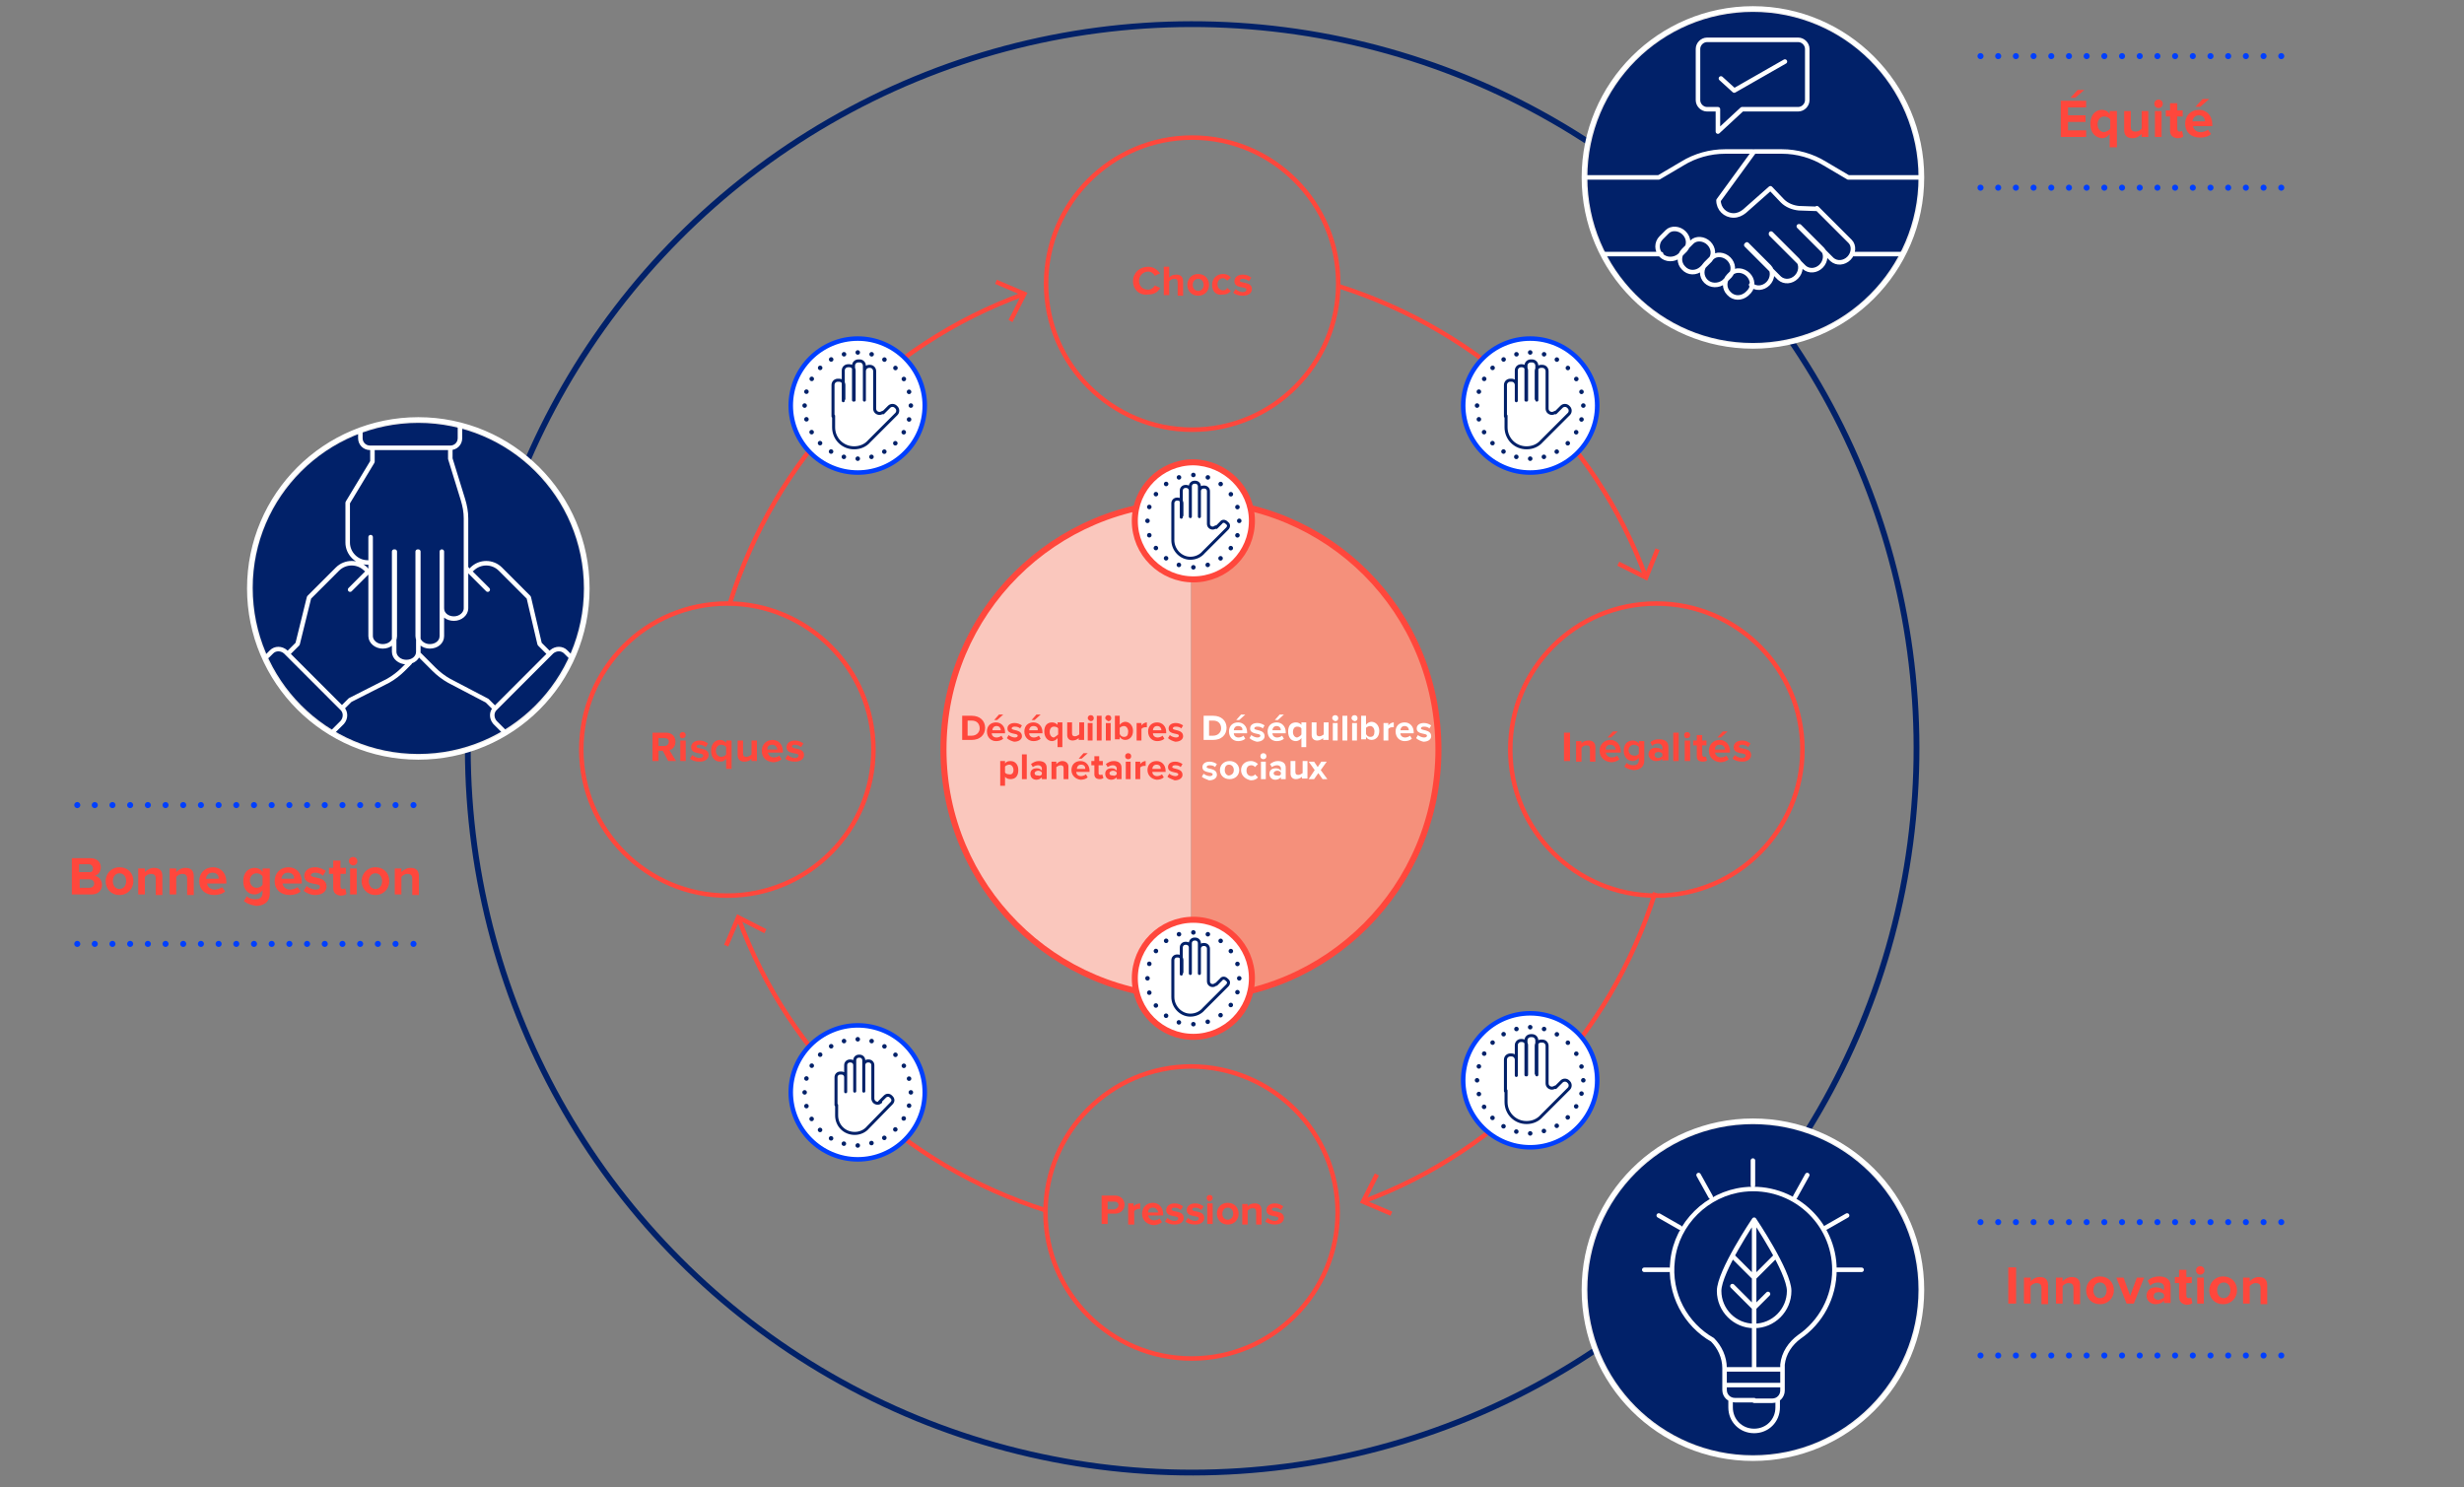 <?xml version="1.0" encoding="utf-8"?>
<!-- Generator: Adobe Illustrator 25.0.1, SVG Export Plug-In . SVG Version: 6.00 Build 0)  -->
<svg version="1.1" id="Layer_1" xmlns="http://www.w3.org/2000/svg" xmlns:xlink="http://www.w3.org/1999/xlink" x="0px" y="0px"
	 width="408.2px" height="246.4px" viewBox="0 0 408.2 246.4" enable-background="new 0 0 408.2 246.4" xml:space="preserve">
<rect x="0" y="0" width="408.2" height="246.4" fill="#808080" stroke="none"/>
<ellipse transform="matrix(1 -1.254897e-03 1.254897e-03 1 -0.155 0.248)" fill="none" stroke="#012169" stroke-width="0.96" cx="197.5" cy="124" rx="120" ry="120"/>
<path fill="#012169" d="M290.4,57.2c15.4,0,27.8-12.5,27.8-27.8c0-15.4-12.5-27.8-27.8-27.8c-15.4,0-27.8,12.5-27.8,27.8
	C262.6,44.8,275,57.2,290.4,57.2"/>
<path fill="none" stroke="#EFEDEB" stroke-width="0.75" stroke-linecap="round" stroke-linejoin="round" stroke-miterlimit="10" d="
	M290.4,57.2c15.4,0,27.8-12.5,27.8-27.8c0-15.4-12.5-27.8-27.8-27.8c-15.4,0-27.8,12.5-27.8,27.8C262.6,44.8,275,57.2,290.4,57.2z"
	/>
<path fill="none" stroke="#FFFFFF" stroke-width="0.75" stroke-linecap="round" stroke-linejoin="round" stroke-miterlimit="10" d="
	M289.4,40.5l3.7,3.7c0.7,0.7,0.6,2-0.2,2.8c-0.8,0.8-2,0.9-2.8,0.2 M293.4,38.7l4.4,4.4c0.7,0.7,0.6,2-0.2,2.8
	c-0.8,0.8-2,0.9-2.8,0.2l-5.5-5.5 M298.1,37.5l3.8,3.8c0.7,0.7,0.6,2-0.2,2.8c-0.8,0.8-2,0.9-2.8,0.2l-5.5-5.5 M286.4,48.6
	c-0.8-0.8-0.8-2.1,0-2.9l0.4-0.4c0.7-0.7,2-0.6,2.8,0.2c0.8,0.8,0.9,2,0.2,2.8l-0.4,0.4C288.5,49.5,287.2,49.5,286.4,48.6z
	 M278.9,44.4c-0.8-0.8-0.8-2.1,0-2.9l1.4-1.4c0.7-0.7,2-0.6,2.8,0.2c0.8,0.8,0.9,2,0.2,2.8l-1.4,1.4C281,45.3,279.7,45.3,278.9,44.4
	z M275.2,42.3c-0.8-0.8-0.8-2.1,0-2.9l1-1c0.7-0.7,2-0.6,2.8,0.2c0.8,0.8,0.9,2,0.2,2.8l-1,1C277.3,43.1,276,43.1,275.2,42.3z
	 M282.6,46.6c-0.8-0.8-0.8-2.1,0-2.9l1-1c0.7-0.7,2-0.6,2.8,0.2c0.8,0.8,0.9,2,0.2,2.8l-1,1C284.7,47.4,283.4,47.4,282.6,46.6z
	 M301,34.5l5.5,5.5c0.7,0.7,0.6,2-0.2,2.8c-0.8,0.8-2,0.9-2.8,0.2l-5.5-5.5 M284.7,33.2c0,1.4,1.1,2.5,2.5,2.5
	c0.7,0,1.3-0.3,1.8-0.7l4.3-3.8l2,2.1c0.7,0.7,1.7,1.1,2.7,1.2l2.9,0.1 M306.2,29.4l-3.9-2.3c-2.1-1.3-4.6-2-7.1-2h-4.6l-5.9,8.1
	 M265.6,42.1h9.6 M306.9,42.1h8.3 M306.2,29.4h12.1 M262.7,29.4h12.1l3.9-2.3c2.1-1.3,4.6-2,7.1-2h4.6 M285.1,13l2.2,2l8.4-4.8
	 M288.6,18.1h9.3c0.8,0,1.5-0.7,1.5-1.5V8.1c0-0.8-0.7-1.5-1.5-1.5h-15.1c-0.8,0-1.5,0.7-1.5,1.5v8.5c0,0.8,0.7,1.5,1.5,1.5h1.8v3.7
	L288.6,18.1z M290.4,1.4c-15.4,0-28,12.5-28,28c0,15.4,12.5,28,28,28c15.4,0,28-12.5,28-28C318.4,14,305.8,1.4,290.4,1.4z"/>
<path fill="#012169" d="M290.4,241.5c15.4,0,27.8-12.5,27.8-27.8c0-15.4-12.5-27.8-27.8-27.8c-15.4,0-27.8,12.5-27.8,27.8
	C262.6,229,275,241.5,290.4,241.5"/>
<path fill="none" stroke="#EFEDEB" stroke-width="0.75" stroke-linecap="round" stroke-linejoin="round" stroke-miterlimit="10" d="
	M290.4,241.5c15.4,0,27.8-12.5,27.8-27.8c0-15.4-12.5-27.8-27.8-27.8c-15.4,0-27.8,12.5-27.8,27.8C262.6,229,275,241.5,290.4,241.5z
	"/>
<path fill="none" stroke="#FFFFFF" stroke-width="0.75" stroke-linecap="round" stroke-linejoin="round" stroke-miterlimit="10" d="
	M287,213.1l3.6,3.6l2.3-2.3 M287,208.1l3.6,3.6l3.6-3.6 M290.6,202.1v24.8 M284.8,213.9c0,3.2,2.6,5.8,5.8,5.8
	c3.2,0,5.8-2.6,5.8-5.8c0-3.2-5.8-11.8-5.8-11.8S284.8,210.7,284.8,213.9z M290.4,185.7c-15.4,0-28,12.5-28,28s12.5,28,28,28
	s28-12.5,28-28C318.4,198.2,305.8,185.7,290.4,185.7z M276.5,210.4h-4.1 M278.3,203.4l-3.5-2 M283.4,198.3l-2-3.6 M304.3,210.4h4.1
	 M302.5,203.4l3.5-2 M297.4,198.3l2-3.6 M290.4,196.4v-4.1 M290.6,232.1h3c1,0,1.7-0.8,1.7-1.7v-3.6c0-0.2,0-0.5,0-0.7
	c0.2-1.9,1.3-3.5,2.8-4.6c3.5-2.4,5.8-6.5,5.8-11.1c0-7.9-6.9-14.2-15-13.3c-6.1,0.7-11.1,5.6-11.8,11.7c-0.7,5.6,2.2,10.7,6.6,13.2
	c0,0,0,0,0,0c1.2,1.2,2,2.9,2,4.7v3.6c0,1,0.8,1.7,1.7,1.7H290.6z M285.8,226.9h9.5 M285.8,229.5h9.5 M294.5,232.1v1.1
	c0,2.2-1.7,3.9-3.9,3.9c-2.2,0-3.9-1.7-3.9-3.9v-1.1"/>
<path fill="#012169" d="M69.3,125.3c15.4,0,27.8-12.5,27.8-27.8c0-15.4-12.5-27.8-27.8-27.8S41.5,82.1,41.5,97.4
	C41.5,112.8,53.9,125.3,69.3,125.3"/>
<path fill="none" stroke="#EFEDEB" stroke-width="0.75" stroke-linecap="round" stroke-linejoin="round" stroke-miterlimit="10" d="
	M69.3,125.3c15.4,0,27.8-12.5,27.8-27.8c0-15.4-12.5-27.8-27.8-27.8S41.5,82.1,41.5,97.4C41.5,112.8,53.9,125.3,69.3,125.3z"/>
<path fill="none" stroke="#FFFFFF" stroke-width="0.75" stroke-linecap="round" stroke-linejoin="round" stroke-miterlimit="10" d="
	M44.3,108.7l0.7-0.7c0.6-0.6,1.6-0.6,2.3,0l9.4,9.4c0.6,0.6,0.6,1.6,0,2.3l-1.5,1.5 M47.7,108.3l1.6-1.6l1.9-7.7l4.7-4.7
	c1.3-1.3,3.4-1.3,4.7,0 M61.4,94.3L58,97.7 M67.9,109.8l-1.1,1.1c-0.7,0.7-1.6,1.4-2.5,1.9L58,116l-1.3,1.3 M94.4,108.7l-0.7-0.7
	c-0.6-0.6-1.6-0.6-2.3,0l-9.4,9.4c-0.6,0.6-0.6,1.6,0,2.3l1.5,1.5 M91,108.3l-1.6-1.6L87.6,99l-4.7-4.7c-1.3-1.3-3.4-1.3-4.7,0
	 M77.4,94.3l3.4,3.4 M69.4,108.4l2.5,2.5c0.7,0.7,1.6,1.4,2.5,1.9l6.3,3.3l1.3,1.3 M59.7,71.6v1c0,0.9,0.7,1.6,1.6,1.6h13.3
	c0.9,0,1.6-0.7,1.6-1.6v-2.1 M61.7,74.3v2.2l-4.1,6.8v6.6c0,1.8,1.5,3.3,3.3,3.3 M69.3,91.4v16.6c0,1-0.9,1.7-2,1.7
	c-1.1,0-2-0.8-2-1.7V91.4 M65.4,91.4v14c0,1-0.9,1.7-2,1.7c-1.1,0-2-0.8-2-1.7V89 M73.2,91.4v14c0,1-0.9,1.7-2,1.7s-2-0.8-2-1.7v-14
	 M73.2,91.4v9.4c0,1,0.9,1.7,2,1.7s2-0.8,2-1.7V85.9c0-1.1-0.2-2.1-0.5-3.1l-2.1-6.8v-1.8 M69.3,69.5c-15.4,0-28,12.5-28,28
	c0,15.4,12.5,28,28,28s28-12.5,28-28C97.3,82,84.7,69.5,69.3,69.5z"/>
<g>
	<path fill="#FF473C" d="M11.9,148.2v-6H15c1.1,0,1.7,0.7,1.7,1.5c0,0.8-0.5,1.3-1,1.4c0.6,0.1,1.2,0.7,1.2,1.5
		c0,0.9-0.6,1.6-1.7,1.6H11.9z M15.4,143.9c0-0.4-0.3-0.7-0.7-0.7h-1.6v1.3h1.6C15.2,144.6,15.4,144.3,15.4,143.9z M15.6,146.4
		c0-0.4-0.3-0.7-0.8-0.7h-1.6v1.4h1.6C15.3,147.1,15.6,146.8,15.6,146.4z"/>
	<path fill="#FF473C" d="M17.5,146c0-1.2,0.9-2.3,2.3-2.3c1.4,0,2.3,1,2.3,2.3c0,1.2-0.9,2.3-2.3,2.3
		C18.3,148.3,17.5,147.2,17.5,146z M20.9,146c0-0.7-0.4-1.3-1.1-1.3s-1.1,0.6-1.1,1.3c0,0.7,0.4,1.3,1.1,1.3S20.9,146.7,20.9,146z"
		/>
	<path fill="#FF473C" d="M25.8,148.2v-2.6c0-0.6-0.3-0.8-0.8-0.8c-0.5,0-0.8,0.3-1,0.5v2.9h-1.1v-4.3H24v0.6
		c0.3-0.3,0.8-0.7,1.5-0.7c1,0,1.4,0.5,1.4,1.4v3.1H25.8z"/>
	<path fill="#FF473C" d="M31,148.2v-2.6c0-0.6-0.3-0.8-0.8-0.8c-0.5,0-0.8,0.3-1,0.5v2.9h-1.1v-4.3h1.1v0.6c0.3-0.3,0.8-0.7,1.5-0.7
		c1,0,1.4,0.5,1.4,1.4v3.1H31z"/>
	<path fill="#FF473C" d="M33,146c0-1.3,0.9-2.3,2.3-2.3c1.3,0,2.2,1,2.2,2.4v0.3h-3.2c0.1,0.5,0.5,1,1.3,1c0.4,0,0.9-0.2,1.2-0.4
		l0.5,0.7c-0.4,0.4-1.1,0.6-1.8,0.6C34,148.3,33,147.4,33,146z M35.2,144.6c-0.7,0-1,0.5-1.1,1h2.1C36.3,145.2,36,144.6,35.2,144.6z
		"/>
	<path fill="#FF473C" d="M40.4,149.3l0.5-0.8c0.4,0.4,0.8,0.5,1.4,0.5s1.2-0.2,1.2-1.1v-0.4c-0.3,0.4-0.8,0.7-1.3,0.7
		c-1.1,0-1.9-0.8-1.9-2.2c0-1.4,0.8-2.2,1.9-2.2c0.5,0,1,0.2,1.3,0.7v-0.6h1.2v4.1c0,1.7-1.3,2.1-2.3,2.1
		C41.5,149.9,41,149.8,40.4,149.3z M43.5,146.6v-1.4c-0.2-0.3-0.6-0.5-1-0.5c-0.6,0-1.1,0.5-1.1,1.2c0,0.7,0.5,1.2,1.1,1.2
		C42.9,147.1,43.3,146.9,43.5,146.6z"/>
	<path fill="#FF473C" d="M45.5,146c0-1.3,0.9-2.3,2.3-2.3c1.3,0,2.2,1,2.2,2.4v0.3h-3.2c0.1,0.5,0.5,1,1.3,1c0.4,0,0.9-0.2,1.2-0.4
		l0.5,0.7c-0.4,0.4-1.1,0.6-1.8,0.6C46.5,148.3,45.5,147.4,45.5,146z M47.7,144.6c-0.7,0-1,0.5-1.1,1h2.1
		C48.8,145.2,48.5,144.6,47.7,144.6z"/>
	<path fill="#FF473C" d="M50.3,147.6l0.5-0.8c0.3,0.3,1,0.6,1.5,0.6c0.5,0,0.7-0.2,0.7-0.5c0-0.7-2.6-0.1-2.6-1.8
		c0-0.7,0.6-1.4,1.8-1.4c0.7,0,1.3,0.3,1.8,0.6l-0.5,0.8c-0.3-0.3-0.8-0.5-1.3-0.5c-0.4,0-0.7,0.2-0.7,0.4c0,0.6,2.6,0.1,2.6,1.9
		c0,0.8-0.7,1.4-1.9,1.4C51.5,148.3,50.8,148,50.3,147.6z"/>
	<path fill="#FF473C" d="M55.2,147.1v-2.3h-0.7v-1h0.7v-1.2h1.2v1.2h0.9v1h-0.9v2c0,0.3,0.1,0.5,0.4,0.5c0.2,0,0.3-0.1,0.4-0.1
		l0.2,0.9c-0.2,0.2-0.5,0.3-1,0.3C55.6,148.3,55.2,147.9,55.2,147.1z"/>
	<path fill="#FF473C" d="M57.8,142.7c0-0.4,0.3-0.7,0.7-0.7c0.4,0,0.7,0.3,0.7,0.7c0,0.4-0.3,0.7-0.7,0.7
		C58.2,143.4,57.8,143.1,57.8,142.7z M58,148.2v-4.3h1.1v4.3H58z"/>
	<path fill="#FF473C" d="M59.9,146c0-1.2,0.9-2.3,2.3-2.3c1.4,0,2.3,1,2.3,2.3c0,1.2-0.9,2.3-2.3,2.3
		C60.8,148.3,59.9,147.2,59.9,146z M63.3,146c0-0.7-0.4-1.3-1.1-1.3c-0.7,0-1.1,0.6-1.1,1.3c0,0.7,0.4,1.3,1.1,1.3
		C62.9,147.3,63.3,146.7,63.3,146z"/>
	<path fill="#FF473C" d="M68.3,148.2v-2.6c0-0.6-0.3-0.8-0.8-0.8c-0.5,0-0.8,0.3-1,0.5v2.9h-1.1v-4.3h1.1v0.6
		c0.3-0.3,0.8-0.7,1.5-0.7c1,0,1.4,0.5,1.4,1.4v3.1H68.3z"/>
</g>
<g>
	
		<line fill="none" stroke="#003FFF" stroke-linecap="round" stroke-linejoin="round" stroke-dasharray="0,2.931" x1="15.7" y1="133.4" x2="67" y2="133.4"/>
	<path fill="none" stroke="#003FFF" stroke-linecap="round" stroke-linejoin="round" d="M68.5,133.4L68.5,133.4 M12.8,133.4
		L12.8,133.4"/>
</g>
<g>
	
		<line fill="none" stroke="#003FFF" stroke-linecap="round" stroke-linejoin="round" stroke-dasharray="0,2.931" x1="15.7" y1="156.4" x2="67" y2="156.4"/>
	<path fill="none" stroke="#003FFF" stroke-linecap="round" stroke-linejoin="round" d="M68.5,156.4L68.5,156.4 M12.8,156.4
		L12.8,156.4"/>
</g>
<g>
	<path fill="#FF473C" d="M341.4,22.7v-6h4.2v1.1h-3v1.3h2.9v1.1h-2.9v1.4h3v1.1H341.4z M343.8,16.2H343l1.2-1.3h1.1L343.8,16.2z"/>
	<path fill="#FF473C" d="M346.3,20.5c0-1.4,0.8-2.3,1.9-2.3c0.5,0,1,0.2,1.3,0.7v-0.5h1.2v6h-1.2v-2.2c-0.4,0.5-0.8,0.7-1.3,0.7
		C347.1,22.8,346.3,22,346.3,20.5z M349.6,21.3v-1.5c-0.2-0.3-0.6-0.5-1-0.5c-0.6,0-1.1,0.5-1.1,1.3c0,0.8,0.5,1.3,1.1,1.3
		C349,21.8,349.4,21.6,349.6,21.3z"/>
	<path fill="#FF473C" d="M354.8,22.7v-0.5c-0.3,0.3-0.8,0.7-1.5,0.7c-1,0-1.4-0.5-1.4-1.4v-3.1h1.1V21c0,0.6,0.3,0.8,0.8,0.8
		c0.4,0,0.8-0.2,1-0.5v-2.9h1.1v4.3H354.8z"/>
	<path fill="#FF473C" d="M356.9,17.2c0-0.4,0.3-0.7,0.7-0.7c0.4,0,0.7,0.3,0.7,0.7c0,0.4-0.3,0.7-0.7,0.7
		C357.2,17.9,356.9,17.6,356.9,17.2z M357,22.7v-4.3h1.1v4.3H357z"/>
	<path fill="#FF473C" d="M359.5,21.6v-2.3h-0.7v-1h0.7v-1.2h1.2v1.2h0.9v1h-0.9v2c0,0.3,0.1,0.5,0.4,0.5c0.2,0,0.3-0.1,0.4-0.1
		l0.2,0.9c-0.2,0.2-0.5,0.3-1,0.3C359.9,22.8,359.5,22.4,359.5,21.6z"/>
	<path fill="#FF473C" d="M362,20.5c0-1.3,0.9-2.3,2.3-2.3c1.3,0,2.2,1,2.2,2.4v0.3h-3.2c0.1,0.5,0.5,1,1.3,1c0.4,0,0.9-0.2,1.2-0.4
		l0.5,0.7c-0.4,0.4-1.1,0.6-1.8,0.6C363,22.8,362,21.9,362,20.5z M364.3,19.1c-0.7,0-1,0.5-1.1,1h2.1
		C365.3,19.7,365,19.1,364.3,19.1z M364.5,17.7h-0.8l1.2-1.3h1.1L364.5,17.7z"/>
</g>
<line fill="none" stroke="#003FFF" stroke-linecap="round" stroke-linejoin="round" stroke-dasharray="0,2.931" x1="328.1" y1="9.3" x2="379.4" y2="9.3"/>
<line fill="none" stroke="#003FFF" stroke-linecap="round" stroke-linejoin="round" stroke-dasharray="0,2.931" x1="328.1" y1="31.1" x2="379.4" y2="31.1"/>
<g>
	<path fill="#FF473C" d="M332.7,216v-6h1.3v6H332.7z"/>
	<path fill="#FF473C" d="M338.2,216v-2.6c0-0.6-0.3-0.8-0.8-0.8c-0.5,0-0.8,0.3-1,0.5v2.9h-1.1v-4.3h1.1v0.6
		c0.3-0.3,0.8-0.7,1.5-0.7c1,0,1.4,0.5,1.4,1.4v3.1H338.2z"/>
	<path fill="#FF473C" d="M343.5,216v-2.6c0-0.6-0.3-0.8-0.8-0.8c-0.5,0-0.8,0.3-1,0.5v2.9h-1.1v-4.3h1.1v0.6
		c0.3-0.3,0.8-0.7,1.5-0.7c1,0,1.4,0.5,1.4,1.4v3.1H343.5z"/>
	<path fill="#FF473C" d="M345.6,213.8c0-1.2,0.9-2.3,2.3-2.3c1.4,0,2.3,1,2.3,2.3c0,1.2-0.9,2.3-2.3,2.3
		C346.5,216.1,345.6,215.1,345.6,213.8z M349,213.8c0-0.7-0.4-1.3-1.1-1.3s-1.1,0.6-1.1,1.3c0,0.7,0.4,1.3,1.1,1.3
		S349,214.5,349,213.8z"/>
	<path fill="#FF473C" d="M352.3,216l-1.7-4.3h1.2l1.1,3l1.1-3h1.2l-1.7,4.3H352.3z"/>
	<path fill="#FF473C" d="M358.5,216v-0.5c-0.3,0.4-0.8,0.6-1.4,0.6c-0.7,0-1.5-0.5-1.5-1.4c0-1,0.8-1.4,1.5-1.4
		c0.6,0,1.1,0.2,1.4,0.5v-0.6c0-0.4-0.4-0.7-1-0.7c-0.5,0-0.9,0.2-1.3,0.5l-0.4-0.8c0.5-0.5,1.2-0.7,1.9-0.7c1,0,1.9,0.4,1.9,1.6
		v2.8H358.5z M358.5,215v-0.5c-0.2-0.3-0.5-0.4-0.9-0.4c-0.5,0-0.8,0.2-0.8,0.7c0,0.4,0.4,0.6,0.8,0.6
		C357.9,215.3,358.3,215.2,358.5,215z"/>
	<path fill="#FF473C" d="M361,214.9v-2.3h-0.7v-1h0.7v-1.2h1.2v1.2h0.9v1h-0.9v2c0,0.3,0.1,0.5,0.4,0.5c0.2,0,0.3-0.1,0.4-0.1
		l0.2,0.9c-0.2,0.2-0.5,0.3-1,0.3C361.5,216.1,361,215.7,361,214.9z"/>
	<path fill="#FF473C" d="M363.8,210.5c0-0.4,0.3-0.7,0.7-0.7c0.4,0,0.7,0.3,0.7,0.7c0,0.4-0.3,0.7-0.7,0.7
		C364.1,211.2,363.8,210.9,363.8,210.5z M364,216v-4.3h1.1v4.3H364z"/>
	<path fill="#FF473C" d="M366,213.8c0-1.2,0.9-2.3,2.3-2.3c1.4,0,2.3,1,2.3,2.3c0,1.2-0.9,2.3-2.3,2.3
		C366.9,216.1,366,215.1,366,213.8z M369.5,213.8c0-0.7-0.4-1.3-1.1-1.3c-0.7,0-1.1,0.6-1.1,1.3c0,0.7,0.4,1.3,1.1,1.3
		C369,215.1,369.5,214.5,369.5,213.8z"/>
	<path fill="#FF473C" d="M374.5,216v-2.6c0-0.6-0.3-0.8-0.8-0.8c-0.5,0-0.8,0.3-1,0.5v2.9h-1.1v-4.3h1.1v0.6
		c0.3-0.3,0.8-0.7,1.5-0.7c1,0,1.4,0.5,1.4,1.4v3.1H374.5z"/>
</g>
<line fill="none" stroke="#003FFF" stroke-linecap="round" stroke-linejoin="round" stroke-dasharray="0,2.931" x1="328.1" y1="202.5" x2="379.4" y2="202.5"/>
<line fill="none" stroke="#003FFF" stroke-linecap="round" stroke-linejoin="round" stroke-dasharray="0,2.931" x1="328.1" y1="224.6" x2="379.4" y2="224.6"/>
<path fill="none" stroke="#FF473C" stroke-width="0.75" stroke-linecap="round" stroke-linejoin="round" stroke-miterlimit="10" d="
	M221.6,200.9c0,13.3-10.8,24.2-24.2,24.2c-13.3,0-24.2-10.8-24.2-24.2c0-13.3,10.8-24.2,24.2-24.2
	C210.8,176.8,221.6,187.6,221.6,200.9z"/>
<path fill="none" stroke="#FF473C" stroke-width="0.75" stroke-linecap="round" stroke-linejoin="round" stroke-miterlimit="10" d="
	M144.7,124.2c0,13.3-10.8,24.2-24.2,24.2c-13.3,0-24.2-10.8-24.2-24.2s10.8-24.2,24.2-24.2C133.8,100,144.7,110.9,144.7,124.2z"/>
<path fill="none" stroke="#FF473C" stroke-width="0.75" stroke-linecap="round" stroke-linejoin="round" stroke-miterlimit="10" d="
	M221.7,47c0,13.3-10.8,24.2-24.2,24.2c-13.3,0-24.2-10.8-24.2-24.2c0-13.3,10.8-24.2,24.2-24.2C210.9,22.8,221.7,33.7,221.7,47z"/>
<g>
	<path fill="#FF473C" d="M187.7,46.6c0-1.4,1.1-2.4,2.5-2.4c1,0,1.6,0.6,2,1.1l-0.9,0.4c-0.2-0.4-0.6-0.7-1.1-0.7
		c-0.8,0-1.5,0.7-1.5,1.5c0,0.9,0.6,1.5,1.5,1.5c0.5,0,0.9-0.3,1.1-0.7l0.9,0.4c-0.3,0.6-0.9,1.1-2,1.1
		C188.8,49,187.7,48,187.7,46.6z"/>
	<path fill="#FF473C" d="M195.1,48.9v-2.1c0-0.5-0.2-0.6-0.6-0.6c-0.3,0-0.6,0.2-0.8,0.4v2.3h-0.9v-4.7h0.9V46
		c0.2-0.3,0.6-0.5,1.2-0.5c0.7,0,1.1,0.4,1.1,1.1v2.4H195.1z"/>
	<path fill="#FF473C" d="M196.7,47.2c0-1,0.7-1.8,1.8-1.8c1.1,0,1.8,0.8,1.8,1.8c0,1-0.7,1.8-1.8,1.8
		C197.4,49,196.7,48.2,196.7,47.2z M199.4,47.2c0-0.5-0.3-1-0.9-1s-0.9,0.5-0.9,1c0,0.5,0.3,1,0.9,1S199.4,47.7,199.4,47.2z"/>
	<path fill="#FF473C" d="M200.8,47.2c0-1,0.7-1.8,1.8-1.8c0.7,0,1.1,0.3,1.3,0.6l-0.6,0.5c-0.2-0.2-0.4-0.4-0.7-0.4
		c-0.5,0-0.9,0.4-0.9,1c0,0.6,0.4,1,0.9,1c0.3,0,0.6-0.1,0.7-0.4l0.6,0.5c-0.2,0.3-0.6,0.6-1.3,0.6C201.5,49,200.8,48.3,200.8,47.2z
		"/>
	<path fill="#FF473C" d="M204.3,48.5l0.4-0.6c0.2,0.2,0.7,0.5,1.2,0.5c0.4,0,0.6-0.2,0.6-0.4c0-0.6-2-0.1-2-1.4
		c0-0.6,0.5-1.1,1.4-1.1c0.6,0,1,0.2,1.4,0.5l-0.4,0.6c-0.2-0.2-0.6-0.4-1-0.4c-0.3,0-0.5,0.1-0.5,0.3c0,0.5,2,0.1,2,1.4
		c0,0.6-0.5,1.1-1.5,1.1C205.2,49,204.6,48.8,204.3,48.5z"/>
</g>
<g>
	<path fill="#FF473C" d="M110.7,126.1l-0.9-1.7h-0.7v1.7h-1v-4.7h2.2c1,0,1.6,0.6,1.6,1.5c0,0.8-0.5,1.3-1,1.4l1.1,1.8H110.7z
		 M110.8,122.9c0-0.4-0.3-0.6-0.7-0.6h-1v1.3h1C110.5,123.6,110.8,123.3,110.8,122.9z"/>
	<path fill="#FF473C" d="M112.6,121.8c0-0.3,0.2-0.5,0.5-0.5c0.3,0,0.5,0.2,0.5,0.5s-0.2,0.5-0.5,0.5
		C112.8,122.4,112.6,122.1,112.6,121.8z M112.7,126.1v-3.4h0.9v3.4H112.7z"/>
	<path fill="#FF473C" d="M114.3,125.7l0.4-0.6c0.2,0.2,0.7,0.5,1.2,0.5c0.4,0,0.6-0.2,0.6-0.4c0-0.6-2-0.1-2-1.4
		c0-0.6,0.5-1.1,1.4-1.1c0.6,0,1,0.2,1.4,0.5l-0.4,0.6c-0.2-0.2-0.6-0.4-1-0.4c-0.3,0-0.5,0.1-0.5,0.3c0,0.5,2,0.1,2,1.4
		c0,0.6-0.5,1.1-1.5,1.1C115.2,126.2,114.6,126,114.3,125.7z"/>
	<path fill="#FF473C" d="M117.8,124.4c0-1.1,0.6-1.8,1.5-1.8c0.4,0,0.8,0.2,1,0.5v-0.4h0.9v4.7h-0.9v-1.7c-0.3,0.4-0.6,0.5-1,0.5
		C118.4,126.2,117.8,125.5,117.8,124.4z M120.3,125v-1.2c-0.1-0.2-0.5-0.4-0.8-0.4c-0.5,0-0.9,0.4-0.9,1c0,0.6,0.4,1,0.9,1
		C119.8,125.4,120.2,125.2,120.3,125z"/>
	<path fill="#FF473C" d="M124.5,126.1v-0.4c-0.2,0.3-0.6,0.5-1.2,0.5c-0.7,0-1.1-0.4-1.1-1.1v-2.4h0.9v2.1c0,0.5,0.2,0.6,0.6,0.6
		c0.3,0,0.6-0.2,0.8-0.4v-2.3h0.9v3.4H124.5z"/>
	<path fill="#FF473C" d="M126.2,124.4c0-1,0.7-1.8,1.8-1.8c1,0,1.7,0.8,1.7,1.9v0.2h-2.5c0.1,0.4,0.4,0.8,1,0.8
		c0.3,0,0.7-0.1,0.9-0.3l0.4,0.6c-0.3,0.3-0.9,0.5-1.4,0.5C126.9,126.2,126.2,125.5,126.2,124.4z M127.9,123.4
		c-0.6,0-0.8,0.4-0.8,0.8h1.7C128.7,123.8,128.5,123.4,127.9,123.4z"/>
	<path fill="#FF473C" d="M130.1,125.7l0.4-0.6c0.2,0.2,0.7,0.5,1.2,0.5c0.4,0,0.6-0.2,0.6-0.4c0-0.6-2-0.1-2-1.4
		c0-0.6,0.5-1.1,1.4-1.1c0.6,0,1,0.2,1.4,0.5l-0.4,0.6c-0.2-0.2-0.6-0.4-1-0.4c-0.3,0-0.5,0.1-0.5,0.3c0,0.5,2,0.1,2,1.4
		c0,0.6-0.5,1.1-1.5,1.1C131,126.2,130.4,126,130.1,125.7z"/>
</g>
<g>
	<path fill="#FF473C" d="M182.5,202.8v-4.7h2.2c1,0,1.6,0.7,1.6,1.5c0,0.8-0.6,1.5-1.6,1.5h-1.2v1.7H182.5z M185.3,199.7
		c0-0.4-0.3-0.6-0.7-0.6h-1.1v1.3h1.1C185,200.3,185.3,200,185.3,199.7z"/>
	<path fill="#FF473C" d="M186.9,202.8v-3.4h0.9v0.5c0.2-0.3,0.7-0.5,1.1-0.5v0.9c-0.1,0-0.1,0-0.2,0c-0.3,0-0.7,0.2-0.8,0.4v2.2
		H186.9z"/>
	<path fill="#FF473C" d="M189.2,201.1c0-1,0.7-1.8,1.8-1.8c1,0,1.7,0.8,1.7,1.9v0.2h-2.5c0.1,0.4,0.4,0.8,1,0.8
		c0.3,0,0.7-0.1,0.9-0.3l0.4,0.6c-0.3,0.3-0.9,0.5-1.4,0.5C190,202.9,189.2,202.2,189.2,201.1z M191,200.1c-0.6,0-0.8,0.4-0.8,0.8
		h1.7C191.8,200.5,191.5,200.1,191,200.1z"/>
	<path fill="#FF473C" d="M193,202.4l0.4-0.6c0.2,0.2,0.7,0.5,1.2,0.5c0.4,0,0.6-0.2,0.6-0.4c0-0.6-2-0.1-2-1.4
		c0-0.6,0.5-1.1,1.4-1.1c0.6,0,1,0.2,1.4,0.5l-0.4,0.6c-0.2-0.2-0.6-0.4-1-0.4c-0.3,0-0.5,0.1-0.5,0.3c0,0.5,2,0.1,2,1.4
		c0,0.6-0.5,1.1-1.5,1.1C193.9,202.9,193.4,202.7,193,202.4z"/>
	<path fill="#FF473C" d="M196.4,202.4l0.4-0.6c0.2,0.2,0.7,0.5,1.2,0.5c0.4,0,0.6-0.2,0.6-0.4c0-0.6-2-0.1-2-1.4
		c0-0.6,0.5-1.1,1.4-1.1c0.6,0,1,0.2,1.4,0.5l-0.4,0.6c-0.2-0.2-0.6-0.4-1-0.4c-0.3,0-0.5,0.1-0.5,0.3c0,0.5,2,0.1,2,1.4
		c0,0.6-0.5,1.1-1.5,1.1C197.3,202.9,196.7,202.7,196.4,202.4z"/>
	<path fill="#FF473C" d="M199.9,198.5c0-0.3,0.2-0.5,0.5-0.5c0.3,0,0.5,0.2,0.5,0.5s-0.2,0.5-0.5,0.5
		C200.2,199.1,199.9,198.8,199.9,198.5z M200,202.8v-3.4h0.9v3.4H200z"/>
	<path fill="#FF473C" d="M201.6,201.1c0-1,0.7-1.8,1.8-1.8c1.1,0,1.8,0.8,1.8,1.8c0,1-0.7,1.8-1.8,1.8
		C202.3,202.9,201.6,202.1,201.6,201.1z M204.3,201.1c0-0.5-0.3-1-0.9-1c-0.6,0-0.9,0.5-0.9,1c0,0.5,0.3,1,0.9,1
		C203.9,202.1,204.3,201.7,204.3,201.1z"/>
	<path fill="#FF473C" d="M208.1,202.8v-2c0-0.5-0.2-0.6-0.6-0.6c-0.4,0-0.6,0.2-0.8,0.4v2.3h-0.9v-3.4h0.9v0.4
		c0.2-0.3,0.6-0.5,1.2-0.5c0.7,0,1.1,0.4,1.1,1.1v2.4H208.1z"/>
	<path fill="#FF473C" d="M209.6,202.4l0.4-0.6c0.2,0.2,0.7,0.5,1.2,0.5c0.4,0,0.6-0.2,0.6-0.4c0-0.6-2-0.1-2-1.4
		c0-0.6,0.5-1.1,1.4-1.1c0.6,0,1,0.2,1.4,0.5l-0.4,0.6c-0.2-0.2-0.6-0.4-1-0.4c-0.3,0-0.5,0.1-0.5,0.3c0,0.5,2,0.1,2,1.4
		c0,0.6-0.5,1.1-1.5,1.1C210.6,202.9,210,202.7,209.6,202.4z"/>
</g>
<g>
	<path fill="#FF473C" d="M259.1,126.1v-4.7h1v4.7H259.1z"/>
	<path fill="#FF473C" d="M263.4,126.1v-2c0-0.5-0.2-0.6-0.6-0.6c-0.4,0-0.6,0.2-0.8,0.4v2.3h-0.9v-3.4h0.9v0.4
		c0.2-0.3,0.6-0.5,1.2-0.5c0.7,0,1.1,0.4,1.1,1.1v2.4H263.4z"/>
	<path fill="#FF473C" d="M265,124.4c0-1,0.7-1.8,1.8-1.8c1,0,1.7,0.8,1.7,1.9v0.2h-2.5c0.1,0.4,0.4,0.8,1,0.8c0.3,0,0.7-0.1,0.9-0.3
		l0.4,0.6c-0.3,0.3-0.9,0.5-1.4,0.5C265.8,126.2,265,125.5,265,124.4z M266.8,123.4c-0.6,0-0.8,0.4-0.8,0.8h1.7
		C267.6,123.8,267.3,123.4,266.8,123.4z M266.9,122.2h-0.6l0.9-1h0.8L266.9,122.2z"/>
	<path fill="#FF473C" d="M269.1,127l0.4-0.6c0.3,0.3,0.6,0.4,1.1,0.4s0.9-0.2,0.9-0.9v-0.3c-0.3,0.3-0.6,0.5-1,0.5
		c-0.8,0-1.5-0.6-1.5-1.7c0-1.1,0.6-1.7,1.5-1.7c0.4,0,0.8,0.2,1,0.5v-0.4h0.9v3.2c0,1.3-1,1.6-1.8,1.6
		C270,127.5,269.5,127.4,269.1,127z M271.5,124.9v-1.1c-0.1-0.2-0.5-0.4-0.8-0.4c-0.5,0-0.9,0.4-0.9,0.9s0.4,0.9,0.9,0.9
		C271,125.3,271.3,125.1,271.5,124.9z"/>
	<path fill="#FF473C" d="M275.4,126.1v-0.4c-0.2,0.3-0.6,0.4-1.1,0.4c-0.5,0-1.2-0.4-1.2-1.1c0-0.8,0.6-1.1,1.2-1.1
		c0.4,0,0.8,0.1,1.1,0.4v-0.5c0-0.3-0.3-0.6-0.7-0.6c-0.4,0-0.7,0.1-1,0.4l-0.3-0.6c0.4-0.4,0.9-0.5,1.5-0.5c0.8,0,1.5,0.3,1.5,1.3
		v2.2H275.4z M275.4,125.3v-0.4c-0.1-0.2-0.4-0.3-0.7-0.3c-0.4,0-0.6,0.2-0.6,0.5c0,0.3,0.3,0.5,0.6,0.5
		C274.9,125.6,275.2,125.5,275.4,125.3z"/>
	<path fill="#FF473C" d="M277.2,126.1v-4.7h0.9v4.7H277.2z"/>
	<path fill="#FF473C" d="M279,121.8c0-0.3,0.2-0.5,0.5-0.5c0.3,0,0.5,0.2,0.5,0.5s-0.2,0.5-0.5,0.5C279.2,122.4,279,122.1,279,121.8
		z M279.1,126.1v-3.4h0.9v3.4H279.1z"/>
	<path fill="#FF473C" d="M281.1,125.3v-1.8h-0.6v-0.8h0.6v-0.9h0.9v0.9h0.7v0.8H282v1.5c0,0.2,0.1,0.4,0.3,0.4c0.1,0,0.3,0,0.3-0.1
		l0.2,0.7c-0.1,0.1-0.4,0.2-0.7,0.2C281.4,126.2,281.1,125.9,281.1,125.3z"/>
	<path fill="#FF473C" d="M283.1,124.4c0-1,0.7-1.8,1.8-1.8c1,0,1.7,0.8,1.7,1.9v0.2h-2.5c0.1,0.4,0.4,0.8,1,0.8
		c0.3,0,0.7-0.1,0.9-0.3l0.4,0.6c-0.3,0.3-0.9,0.5-1.4,0.5C283.9,126.2,283.1,125.5,283.1,124.4z M284.9,123.4
		c-0.6,0-0.8,0.4-0.8,0.8h1.7C285.7,123.8,285.5,123.4,284.9,123.4z M285.1,122.2h-0.6l0.9-1h0.8L285.1,122.2z"/>
	<path fill="#FF473C" d="M287,125.7l0.4-0.6c0.2,0.2,0.7,0.5,1.2,0.5c0.4,0,0.6-0.2,0.6-0.4c0-0.6-2-0.1-2-1.4
		c0-0.6,0.5-1.1,1.4-1.1c0.6,0,1,0.2,1.4,0.5l-0.4,0.6c-0.2-0.2-0.6-0.4-1-0.4c-0.3,0-0.5,0.1-0.5,0.3c0,0.5,2,0.1,2,1.4
		c0,0.6-0.5,1.1-1.5,1.1C287.9,126.2,287.4,126,287,125.7z"/>
</g>
<path fill="none" stroke="#FF473C" stroke-width="0.75" stroke-linecap="round" stroke-linejoin="round" stroke-miterlimit="10" d="
	M298.6,124.2c0,13.3-10.8,24.2-24.2,24.2c-13.3,0-24.2-10.8-24.2-24.2s10.8-24.2,24.2-24.2C287.8,100,298.6,110.9,298.6,124.2z"/>
<path fill="none" stroke="#FF473C" stroke-width="0.75" stroke-miterlimit="10" d="M169.7,48.7c-23.5,8.5-41.3,27.4-48.8,51.3"/>
<polyline fill="none" stroke="#FF473C" stroke-width="0.75" stroke-miterlimit="10" points="165,46.7 169.7,48.7 167.4,53.2 "/>
<path fill="none" stroke="#FF473C" stroke-width="0.75" stroke-miterlimit="10" d="M272.7,95.7c-8.5-23.2-27.3-40.8-51-48.3"/>
<polyline fill="none" stroke="#FF473C" stroke-width="0.75" stroke-miterlimit="10" points="274.6,91 272.7,95.7 268.1,93.4 "/>
<path fill="none" stroke="#FF473C" stroke-width="0.75" stroke-miterlimit="10" d="M225.8,199.1c23.2-8.6,40.9-27.4,48.4-51.2"/>
<polyline fill="none" stroke="#FF473C" stroke-width="0.75" stroke-miterlimit="10" points="230.5,201.1 225.8,199.1 228.1,194.6 
	"/>
<path fill="none" stroke="#FF473C" stroke-width="0.75" stroke-miterlimit="10" d="M122.3,152c8.5,23.3,27.3,41.1,51.1,48.6"/>
<polyline fill="none" stroke="#FF473C" stroke-width="0.75" stroke-miterlimit="10" points="120.3,156.7 122.3,152 126.8,154.3 "/>
<path fill="#FFFFFF" d="M153.2,181c0,6.1-5,11.1-11.1,11.1c-6.1,0-11.1-5-11.1-11.1c0-6.1,5-11.1,11.1-11.1
	C148.2,169.9,153.2,174.8,153.2,181"/>
<path fill="none" stroke="#003FFF" stroke-width="0.75" stroke-linecap="round" stroke-linejoin="round" stroke-miterlimit="10" d="
	M153.2,181c0,6.1-5,11.1-11.1,11.1c-6.1,0-11.1-5-11.1-11.1c0-6.1,5-11.1,11.1-11.1C148.2,169.9,153.2,174.8,153.2,181z"/>
<path fill="none" stroke="#012169" stroke-width="0.75" stroke-linecap="round" stroke-linejoin="round" stroke-dasharray="0,2.303" d="
	M150.6,183.2c-0.9,3.4-3.8,6-7.3,6.4"/>
<path fill="none" stroke="#012169" stroke-width="0.75" stroke-linecap="round" stroke-linejoin="round" stroke-dasharray="0,2.303" d="
	M139.8,189.5c-3.4-0.9-6-3.8-6.4-7.3"/>
<path fill="none" stroke="#012169" stroke-width="0.75" stroke-linecap="round" stroke-linejoin="round" stroke-dasharray="0,2.303" d="
	M133.6,178.7c0.9-3.4,3.8-6,7.3-6.4"/>
<path fill="none" stroke="#012169" stroke-width="0.75" stroke-linecap="round" stroke-linejoin="round" stroke-dasharray="0,2.303" d="
	M144.4,172.5c3.4,0.9,6,3.8,6.4,7.3"/>
<path fill="none" stroke="#012169" stroke-width="0.75" stroke-linecap="round" stroke-linejoin="round" d="M150.9,181L150.9,181
	 M142.1,172.2L142.1,172.2 M133.3,181L133.3,181 M142.1,189.8L142.1,189.8"/>
<path fill="none" stroke="#012169" stroke-width="0.5" stroke-linecap="round" stroke-linejoin="round" stroke-miterlimit="10" d="
	M138.6,184.8c0,1.7,1.3,3,3,3c0.9,0,1.7-0.4,2.2-1l3.9-4c0.3-0.3,0.3-0.7,0-1l-0.1-0.1c-0.3-0.3-0.7-0.3-1,0l-0.9,0.9 M144.6,182
	c0,0.4,0.3,0.8,0.8,0.8c0.2,0,0.4-0.1,0.5-0.2 M140.1,180.6v-2.1c0-0.4-0.3-0.7-0.7-0.7h-0.2c-0.4,0-0.7,0.3-0.7,0.7v4.6
	 M138.6,183.1v1.7 M144.6,182v-5.5c0-0.4-0.3-0.7-0.7-0.7h-0.1c-0.4,0-0.7,0.3-0.7,0.7v4 M141.6,180.8v-4.3c0-0.4-0.3-0.7-0.7-0.7
	h-0.1c-0.4,0-0.7,0.3-0.7,0.7v4.4 M143.1,180.8v-5.1c0-0.4-0.3-0.7-0.7-0.7h-0.1c-0.4,0-0.7,0.3-0.7,0.7v5.1"/>
<path fill="#FFFFFF" d="M264.6,179c0,6.1-5,11.1-11.1,11.1s-11.1-5-11.1-11.1s5-11.1,11.1-11.1S264.6,172.8,264.6,179"/>
<path fill="none" stroke="#003FFF" stroke-width="0.75" stroke-linecap="round" stroke-linejoin="round" stroke-miterlimit="10" d="
	M264.6,179c0,6.1-5,11.1-11.1,11.1s-11.1-5-11.1-11.1s5-11.1,11.1-11.1S264.6,172.8,264.6,179z"/>
<path fill="none" stroke="#012169" stroke-width="0.75" stroke-linecap="round" stroke-linejoin="round" stroke-dasharray="0,2.303" d="
	M262,181.2c-0.9,3.4-3.8,6-7.3,6.4"/>
<path fill="none" stroke="#012169" stroke-width="0.75" stroke-linecap="round" stroke-linejoin="round" stroke-dasharray="0,2.303" d="
	M251.2,187.5c-3.4-0.9-6-3.8-6.4-7.3"/>
<path fill="none" stroke="#012169" stroke-width="0.75" stroke-linecap="round" stroke-linejoin="round" stroke-dasharray="0,2.303" d="
	M245,176.7c0.9-3.4,3.8-6,7.3-6.4"/>
<path fill="none" stroke="#012169" stroke-width="0.75" stroke-linecap="round" stroke-linejoin="round" stroke-dasharray="0,2.303" d="
	M255.8,170.5c3.4,0.9,6,3.8,6.4,7.3"/>
<path fill="none" stroke="#012169" stroke-width="0.75" stroke-linecap="round" stroke-linejoin="round" d="M262.3,179L262.3,179
	 M253.5,170.2L253.5,170.2 M244.7,179L244.7,179 M253.5,187.8L253.5,187.8"/>
<path fill="none" stroke="#012169" stroke-width="0.5" stroke-linecap="round" stroke-linejoin="round" stroke-miterlimit="10" d="
	M249.5,182.6c0,1.9,1.5,3.4,3.4,3.4c1,0,1.9-0.4,2.5-1.1l4.5-4.5c0.3-0.3,0.3-0.8,0-1.1l-0.1-0.1c-0.3-0.3-0.8-0.3-1.1,0l-1,1
	 M256.3,179.5c0,0.5,0.4,0.8,0.8,0.8c0.2,0,0.4-0.1,0.6-0.2 M251.2,177.9v-2.3c0-0.4-0.3-0.8-0.8-0.8h-0.2c-0.4,0-0.8,0.3-0.8,0.8
	v5.2 M249.5,180.7v1.9 M256.3,179.5v-6.2c0-0.4-0.3-0.8-0.8-0.8h-0.2c-0.4,0-0.8,0.3-0.8,0.8v4.6 M252.9,178.1v-4.9
	c0-0.4-0.3-0.8-0.8-0.8H252c-0.4,0-0.8,0.3-0.8,0.8v5 M254.6,178.1v-5.7c0-0.4-0.3-0.8-0.8-0.8h-0.2c-0.4,0-0.8,0.3-0.8,0.8v5.7"/>
<path fill="#FFFFFF" d="M264.6,67.2c0,6.1-5,11.1-11.1,11.1s-11.1-5-11.1-11.1c0-6.1,5-11.1,11.1-11.1S264.6,61.1,264.6,67.2"/>
<path fill="none" stroke="#003FFF" stroke-width="0.75" stroke-linecap="round" stroke-linejoin="round" stroke-miterlimit="10" d="
	M264.6,67.2c0,6.1-5,11.1-11.1,11.1s-11.1-5-11.1-11.1c0-6.1,5-11.1,11.1-11.1S264.6,61.1,264.6,67.2z"/>
<path fill="none" stroke="#012169" stroke-width="0.75" stroke-linecap="round" stroke-linejoin="round" stroke-dasharray="0,2.303" d="
	M262,69.5c-0.9,3.4-3.8,6-7.3,6.4"/>
<path fill="none" stroke="#012169" stroke-width="0.75" stroke-linecap="round" stroke-linejoin="round" stroke-dasharray="0,2.303" d="
	M251.2,75.7c-3.4-0.9-6-3.8-6.4-7.3"/>
<path fill="none" stroke="#012169" stroke-width="0.75" stroke-linecap="round" stroke-linejoin="round" stroke-dasharray="0,2.303" d="
	M245,64.9c0.9-3.4,3.8-6,7.3-6.4"/>
<path fill="none" stroke="#012169" stroke-width="0.75" stroke-linecap="round" stroke-linejoin="round" stroke-dasharray="0,2.303" d="
	M255.8,58.7c3.4,0.9,6,3.8,6.4,7.3"/>
<path fill="none" stroke="#012169" stroke-width="0.75" stroke-linecap="round" stroke-linejoin="round" d="M262.3,67.2L262.3,67.2
	 M253.5,58.4L253.5,58.4 M244.7,67.2L244.7,67.2 M253.5,76L253.5,76"/>
<path fill="none" stroke="#012169" stroke-width="0.5" stroke-linecap="round" stroke-linejoin="round" stroke-miterlimit="10" d="
	M249.5,70.8c0,1.9,1.5,3.4,3.4,3.4c1,0,1.9-0.4,2.5-1.1l4.5-4.5c0.3-0.3,0.3-0.8,0-1.1l-0.1-0.1c-0.3-0.3-0.8-0.3-1.1,0l-1,1
	 M256.3,67.7c0,0.5,0.4,0.8,0.8,0.8c0.2,0,0.4-0.1,0.6-0.2 M251.2,66.1v-2.3c0-0.4-0.3-0.8-0.8-0.8h-0.2c-0.4,0-0.8,0.3-0.8,0.8v5.2
	 M249.5,68.9v1.9 M256.3,67.7v-6.2c0-0.4-0.3-0.8-0.8-0.8h-0.2c-0.4,0-0.8,0.3-0.8,0.8v4.6 M252.9,66.3v-4.9c0-0.4-0.3-0.8-0.8-0.8
	H252c-0.4,0-0.8,0.3-0.8,0.8v5 M254.6,66.3v-5.7c0-0.4-0.3-0.8-0.8-0.8h-0.2c-0.4,0-0.8,0.3-0.8,0.8v5.7"/>
<path fill="#FFFFFF" d="M153.2,67.2c0,6.1-5,11.1-11.1,11.1c-6.1,0-11.1-5-11.1-11.1c0-6.1,5-11.1,11.1-11.1
	C148.2,56.1,153.2,61.1,153.2,67.2"/>
<path fill="none" stroke="#003FFF" stroke-width="0.75" stroke-linecap="round" stroke-linejoin="round" stroke-miterlimit="10" d="
	M153.2,67.2c0,6.1-5,11.1-11.1,11.1c-6.1,0-11.1-5-11.1-11.1c0-6.1,5-11.1,11.1-11.1C148.2,56.1,153.2,61.1,153.2,67.2z"/>
<path fill="none" stroke="#012169" stroke-width="0.75" stroke-linecap="round" stroke-linejoin="round" stroke-dasharray="0,2.303" d="
	M150.6,69.5c-0.9,3.4-3.8,6-7.3,6.4"/>
<path fill="none" stroke="#012169" stroke-width="0.75" stroke-linecap="round" stroke-linejoin="round" stroke-dasharray="0,2.303" d="
	M139.8,75.7c-3.4-0.9-6-3.8-6.4-7.3"/>
<path fill="none" stroke="#012169" stroke-width="0.75" stroke-linecap="round" stroke-linejoin="round" stroke-dasharray="0,2.303" d="
	M133.6,64.9c0.9-3.4,3.8-6,7.3-6.4"/>
<path fill="none" stroke="#012169" stroke-width="0.75" stroke-linecap="round" stroke-linejoin="round" stroke-dasharray="0,2.303" d="
	M144.4,58.7c3.4,0.9,6,3.8,6.4,7.3"/>
<path fill="none" stroke="#012169" stroke-width="0.75" stroke-linecap="round" stroke-linejoin="round" d="M150.9,67.2L150.9,67.2
	 M142.1,58.4L142.1,58.4 M133.3,67.2L133.3,67.2 M142.1,76L142.1,76"/>
<path fill="none" stroke="#012169" stroke-width="0.5" stroke-linecap="round" stroke-linejoin="round" stroke-miterlimit="10" d="
	M138.1,70.8c0,1.9,1.5,3.4,3.4,3.4c1,0,1.9-0.4,2.5-1.1l4.5-4.5c0.3-0.3,0.3-0.8,0-1.1l-0.1-0.1c-0.3-0.3-0.8-0.3-1.1,0l-1,1
	 M144.9,67.7c0,0.5,0.4,0.8,0.8,0.8c0.2,0,0.4-0.1,0.6-0.2 M139.8,66.1v-2.3c0-0.4-0.3-0.8-0.8-0.8h-0.2c-0.4,0-0.8,0.3-0.8,0.8v5.2
	 M138.1,68.9v1.9 M144.9,67.7v-6.2c0-0.4-0.3-0.8-0.8-0.8H144c-0.4,0-0.8,0.3-0.8,0.8v4.6 M141.5,66.3v-4.9c0-0.4-0.3-0.8-0.8-0.8
	h-0.2c-0.4,0-0.8,0.3-0.8,0.8v5 M143.2,66.3v-5.7c0-0.4-0.3-0.8-0.8-0.8h-0.2c-0.4,0-0.8,0.3-0.8,0.8v5.7"/>
<path fill="#F5907B" d="M197.3,165.4c22.6,0,41-18.4,41-41.2c0-23-18.3-41.2-41-41.2"/>
<path fill="none" stroke="#FF473C" stroke-linecap="round" stroke-linejoin="round" stroke-miterlimit="10" d="M197.3,165.4
	c22.6,0,41-18.4,41-41.2c0-23-18.3-41.2-41-41.2"/>
<path fill="#FAC7BD" d="M197.3,83.2c-22.6,0-41,18.3-41,41c0,22.6,18.3,41,41,41"/>
<path fill="none" stroke="#FF473C" stroke-linecap="round" stroke-linejoin="round" stroke-miterlimit="10" d="M197.3,83.2
	c-22.6,0-41,18.3-41,41c0,22.6,18.3,41,41,41"/>
<path fill="#FFFFFF" d="M207.4,86.3c0,5.3-4.3,9.7-9.7,9.7c-5.3,0-9.7-4.3-9.7-9.7c0-5.3,4.3-9.7,9.7-9.7
	C203,76.7,207.4,81,207.4,86.3"/>
<path fill="none" stroke="#FF473C" stroke-linecap="round" stroke-linejoin="round" stroke-miterlimit="10" d="M207.4,86.3
	c0,5.3-4.3,9.7-9.7,9.7c-5.3,0-9.7-4.3-9.7-9.7c0-5.3,4.3-9.7,9.7-9.7C203,76.7,207.4,81,207.4,86.3z"/>
<path fill="none" stroke="#012169" stroke-width="0.75" stroke-linecap="round" stroke-linejoin="round" stroke-dasharray="0,2.4" d="
	M205,88.7c-0.9,2.7-3.2,4.7-6.1,5.2"/>
<path fill="none" stroke="#012169" stroke-width="0.75" stroke-linecap="round" stroke-linejoin="round" stroke-dasharray="0,2.4" d="
	M195.3,93.6c-2.7-0.9-4.7-3.2-5.2-6.1"/>
<path fill="none" stroke="#012169" stroke-width="0.75" stroke-linecap="round" stroke-linejoin="round" stroke-dasharray="0,2.4" d="
	M190.4,84c0.9-2.7,3.2-4.7,6.1-5.2"/>
<path fill="none" stroke="#012169" stroke-width="0.75" stroke-linecap="round" stroke-linejoin="round" stroke-dasharray="0,2.4" d="
	M200.1,79.1c2.7,0.9,4.7,3.2,5.2,6.1"/>
<path fill="none" stroke="#012169" stroke-width="0.75" stroke-linecap="round" stroke-linejoin="round" d="M205.3,86.3L205.3,86.3
	 M197.7,78.7L197.7,78.7 M190.1,86.3L190.1,86.3 M197.7,94L197.7,94"/>
<path fill="none" stroke="#012169" stroke-width="0.5" stroke-linecap="round" stroke-linejoin="round" stroke-miterlimit="10" d="
	M194.3,89.5c0,1.6,1.3,3,2.9,3c0.9,0,1.7-0.4,2.2-1l3.9-3.9c0.3-0.3,0.3-0.7,0-0.9l-0.1-0.1c-0.3-0.3-0.7-0.3-0.9,0l-0.8,0.8
	 M200.2,86.8c0,0.4,0.3,0.7,0.7,0.7c0.2,0,0.4-0.1,0.5-0.2 M195.8,85.4v-2c0-0.4-0.3-0.7-0.7-0.7h-0.1c-0.4,0-0.7,0.3-0.7,0.7v4.5
	 M194.3,87.8v1.6 M200.2,86.8v-5.4c0-0.4-0.3-0.7-0.7-0.7h-0.1c-0.4,0-0.7,0.3-0.7,0.7v4 M197.2,85.6v-4.3c0-0.4-0.3-0.7-0.7-0.7
	h-0.1c-0.4,0-0.7,0.3-0.7,0.7v4.4 M198.7,85.6v-5c0-0.4-0.3-0.7-0.7-0.7h-0.1c-0.4,0-0.7,0.3-0.7,0.7v5"/>
<path fill="#FFFFFF" d="M207.4,162.1c0,5.3-4.3,9.7-9.7,9.7c-5.3,0-9.7-4.3-9.7-9.7c0-5.3,4.3-9.7,9.7-9.7
	C203,152.4,207.4,156.7,207.4,162.1"/>
<path fill="none" stroke="#FF473C" stroke-linecap="round" stroke-linejoin="round" stroke-miterlimit="10" d="M207.4,162.1
	c0,5.3-4.3,9.7-9.7,9.7c-5.3,0-9.7-4.3-9.7-9.7c0-5.3,4.3-9.7,9.7-9.7C203,152.4,207.4,156.7,207.4,162.1z"/>
<path fill="none" stroke="#012169" stroke-width="0.75" stroke-linecap="round" stroke-linejoin="round" stroke-dasharray="0,2.4" d="
	M205,164.4c-0.9,2.7-3.2,4.7-6.1,5.2"/>
<path fill="none" stroke="#012169" stroke-width="0.75" stroke-linecap="round" stroke-linejoin="round" stroke-dasharray="0,2.4" d="
	M195.3,169.4c-2.7-0.9-4.7-3.2-5.2-6.1"/>
<path fill="none" stroke="#012169" stroke-width="0.75" stroke-linecap="round" stroke-linejoin="round" stroke-dasharray="0,2.4" d="
	M190.4,159.7c0.9-2.7,3.2-4.7,6.1-5.2"/>
<path fill="none" stroke="#012169" stroke-width="0.75" stroke-linecap="round" stroke-linejoin="round" stroke-dasharray="0,2.4" d="
	M200.1,154.8c2.7,0.9,4.7,3.2,5.2,6.1"/>
<path fill="none" stroke="#012169" stroke-width="0.75" stroke-linecap="round" stroke-linejoin="round" d="M205.3,162.1
	L205.3,162.1 M197.7,154.5L197.7,154.5 M190.1,162.1L190.1,162.1 M197.7,169.7L197.7,169.7"/>
<path fill="none" stroke="#012169" stroke-width="0.5" stroke-linecap="round" stroke-linejoin="round" stroke-miterlimit="10" d="
	M194.3,165.2c0,1.6,1.3,3,2.9,3c0.9,0,1.7-0.4,2.2-1l3.9-3.9c0.3-0.3,0.3-0.7,0-0.9l-0.1-0.1c-0.3-0.3-0.7-0.3-0.9,0l-0.8,0.8
	 M200.2,162.6c0,0.4,0.3,0.7,0.7,0.7c0.2,0,0.4-0.1,0.5-0.2 M195.8,161.1v-2c0-0.4-0.3-0.7-0.7-0.7h-0.1c-0.4,0-0.7,0.3-0.7,0.7v4.5
	 M194.3,163.6v1.6 M200.2,162.6v-5.4c0-0.4-0.3-0.7-0.7-0.7h-0.1c-0.4,0-0.7,0.3-0.7,0.7v4 M197.2,161.3v-4.3c0-0.4-0.3-0.7-0.7-0.7
	h-0.1c-0.4,0-0.7,0.3-0.7,0.7v4.4 M198.7,161.3v-5c0-0.4-0.3-0.7-0.7-0.7h-0.1c-0.4,0-0.7,0.3-0.7,0.7v5"/>
<g>
	<path fill="#FF473C" d="M159.4,122.7v-4.1h1.6c1.3,0,2.2,0.8,2.2,2s-0.9,2-2.2,2H159.4z M162.3,120.7c0-0.7-0.4-1.3-1.3-1.3h-0.7
		v2.5h0.7C161.8,121.9,162.3,121.3,162.3,120.7z"/>
	<path fill="#FF473C" d="M163.5,121.2c0-0.9,0.6-1.5,1.5-1.5c0.9,0,1.5,0.7,1.5,1.6v0.2h-2.2c0,0.4,0.3,0.7,0.8,0.7
		c0.2,0,0.6-0.1,0.8-0.3l0.3,0.5c-0.3,0.3-0.8,0.4-1.2,0.4C164.2,122.8,163.5,122.2,163.5,121.2z M165.1,120.3
		c-0.5,0-0.7,0.4-0.7,0.7h1.4C165.8,120.7,165.6,120.3,165.1,120.3z M165.2,119.3h-0.5l0.8-0.9h0.7L165.2,119.3z"/>
	<path fill="#FF473C" d="M166.8,122.3l0.3-0.5c0.2,0.2,0.7,0.4,1,0.4c0.3,0,0.5-0.1,0.5-0.3c0-0.5-1.7-0.1-1.7-1.2
		c0-0.5,0.4-0.9,1.2-0.9c0.5,0,0.9,0.2,1.2,0.4l-0.3,0.5c-0.2-0.2-0.5-0.3-0.9-0.3c-0.3,0-0.5,0.1-0.5,0.3c0,0.4,1.7,0.1,1.7,1.3
		c0,0.5-0.5,0.9-1.3,0.9C167.6,122.8,167.1,122.6,166.8,122.3z"/>
	<path fill="#FF473C" d="M169.7,121.2c0-0.9,0.6-1.5,1.5-1.5c0.9,0,1.5,0.7,1.5,1.6v0.2h-2.2c0,0.4,0.3,0.7,0.8,0.7
		c0.2,0,0.6-0.1,0.8-0.3l0.3,0.5c-0.3,0.3-0.8,0.4-1.2,0.4C170.4,122.8,169.7,122.2,169.7,121.2z M171.2,120.3
		c-0.5,0-0.7,0.4-0.7,0.7h1.4C172,120.7,171.8,120.3,171.2,120.3z M171.4,119.3h-0.5l0.8-0.9h0.7L171.4,119.3z"/>
	<path fill="#FF473C" d="M173,121.2c0-1,0.5-1.5,1.3-1.5c0.4,0,0.7,0.2,0.9,0.4v-0.4h0.8v4.1h-0.8v-1.5c-0.2,0.3-0.6,0.5-0.9,0.5
		C173.6,122.8,173,122.2,173,121.2z M175.3,121.7v-1c-0.1-0.2-0.4-0.3-0.7-0.3c-0.4,0-0.7,0.3-0.7,0.9c0,0.5,0.3,0.9,0.7,0.9
		C174.8,122.1,175.1,121.9,175.3,121.7z"/>
	<path fill="#FF473C" d="M178.7,122.7v-0.4c-0.2,0.2-0.6,0.4-1,0.4c-0.6,0-0.9-0.4-0.9-0.9v-2.1h0.8v1.8c0,0.4,0.2,0.5,0.5,0.5
		c0.3,0,0.5-0.2,0.7-0.3v-2h0.8v2.9H178.7z"/>
	<path fill="#FF473C" d="M180.2,119c0-0.3,0.2-0.5,0.5-0.5c0.3,0,0.5,0.2,0.5,0.5s-0.2,0.5-0.5,0.5
		C180.4,119.4,180.2,119.2,180.2,119z M180.2,122.7v-2.9h0.8v2.9H180.2z"/>
	<path fill="#FF473C" d="M181.7,122.7v-4.1h0.8v4.1H181.7z"/>
	<path fill="#FF473C" d="M183.1,119c0-0.3,0.2-0.5,0.5-0.5c0.3,0,0.5,0.2,0.5,0.5s-0.2,0.5-0.5,0.5
		C183.4,119.4,183.1,119.2,183.1,119z M183.2,122.7v-2.9h0.8v2.9H183.2z"/>
	<path fill="#FF473C" d="M184.7,122.7v-4.1h0.8v1.5c0.2-0.3,0.6-0.5,0.9-0.5c0.7,0,1.3,0.6,1.3,1.5c0,1-0.6,1.5-1.3,1.5
		c-0.4,0-0.7-0.2-0.9-0.5v0.4H184.7z M186.2,122.1c0.5,0,0.7-0.3,0.7-0.9c0-0.5-0.3-0.9-0.7-0.9c-0.2,0-0.5,0.1-0.7,0.3v1
		C185.6,121.9,185.9,122.1,186.2,122.1z"/>
	<path fill="#FF473C" d="M188.3,122.7v-2.9h0.8v0.4c0.2-0.3,0.6-0.5,0.9-0.5v0.8c-0.1,0-0.1,0-0.2,0c-0.3,0-0.6,0.1-0.7,0.3v1.9
		H188.3z"/>
	<path fill="#FF473C" d="M190.2,121.2c0-0.9,0.6-1.5,1.5-1.5c0.9,0,1.5,0.7,1.5,1.6v0.2H191c0,0.4,0.3,0.7,0.8,0.7
		c0.2,0,0.6-0.1,0.8-0.3l0.3,0.5c-0.3,0.3-0.8,0.4-1.2,0.4C190.9,122.8,190.2,122.2,190.2,121.2z M191.7,120.3
		c-0.5,0-0.7,0.4-0.7,0.7h1.4C192.4,120.7,192.2,120.3,191.7,120.3z"/>
	<path fill="#FF473C" d="M193.5,122.3l0.3-0.5c0.2,0.2,0.7,0.4,1,0.4c0.3,0,0.5-0.1,0.5-0.3c0-0.5-1.7-0.1-1.7-1.2
		c0-0.5,0.4-0.9,1.2-0.9c0.5,0,0.9,0.2,1.2,0.4l-0.3,0.5c-0.2-0.2-0.5-0.3-0.9-0.3c-0.3,0-0.5,0.1-0.5,0.3c0,0.4,1.7,0.1,1.7,1.3
		c0,0.5-0.5,0.9-1.3,0.9C194.3,122.8,193.8,122.6,193.5,122.3z"/>
</g>
<g>
	<path fill="#FF473C" d="M166.5,128.7v1.5h-0.8v-4.1h0.8v0.4c0.2-0.3,0.5-0.4,0.9-0.4c0.8,0,1.3,0.6,1.3,1.5c0,1-0.5,1.5-1.3,1.5
		C167.1,129.1,166.7,129,166.5,128.7z M167.9,127.6c0-0.5-0.3-0.9-0.7-0.9c-0.2,0-0.5,0.1-0.7,0.3v1c0.1,0.2,0.4,0.3,0.7,0.3
		C167.6,128.4,167.9,128.1,167.9,127.6z"/>
	<path fill="#FF473C" d="M169.3,129.1V125h0.8v4.1H169.3z"/>
	<path fill="#FF473C" d="M172.6,129.1v-0.3c-0.2,0.2-0.5,0.4-0.9,0.4c-0.5,0-1-0.3-1-1c0-0.7,0.6-0.9,1-0.9c0.4,0,0.7,0.1,0.9,0.4
		v-0.4c0-0.3-0.3-0.5-0.6-0.5c-0.3,0-0.6,0.1-0.9,0.3l-0.3-0.5c0.4-0.3,0.8-0.5,1.3-0.5c0.7,0,1.3,0.3,1.3,1.1v1.9H172.6z
		 M172.6,128.3V128c-0.1-0.2-0.4-0.3-0.6-0.3c-0.3,0-0.6,0.2-0.6,0.4c0,0.3,0.2,0.4,0.6,0.4C172.2,128.6,172.5,128.5,172.6,128.3z"
		/>
	<path fill="#FF473C" d="M176.2,129.1v-1.8c0-0.4-0.2-0.5-0.5-0.5c-0.3,0-0.5,0.2-0.7,0.3v2h-0.8v-2.9h0.8v0.4
		c0.2-0.2,0.5-0.5,1-0.5c0.6,0,1,0.4,1,0.9v2.1H176.2z"/>
	<path fill="#FF473C" d="M177.5,127.6c0-0.9,0.6-1.5,1.5-1.5c0.9,0,1.5,0.7,1.5,1.6v0.2h-2.2c0,0.4,0.3,0.7,0.8,0.7
		c0.2,0,0.6-0.1,0.8-0.3l0.3,0.5c-0.3,0.3-0.8,0.4-1.2,0.4C178.2,129.1,177.5,128.5,177.5,127.6z M179.1,126.7
		c-0.5,0-0.7,0.4-0.7,0.7h1.4C179.8,127,179.6,126.7,179.1,126.7z M179.2,125.7h-0.5l0.8-0.9h0.7L179.2,125.7z"/>
	<path fill="#FF473C" d="M181.3,128.3v-1.5h-0.5v-0.7h0.5v-0.8h0.8v0.8h0.6v0.7H182v1.3c0,0.2,0.1,0.3,0.3,0.3c0.1,0,0.2,0,0.3-0.1
		l0.2,0.6c-0.1,0.1-0.3,0.2-0.6,0.2C181.6,129.1,181.3,128.8,181.3,128.3z"/>
	<path fill="#FF473C" d="M185,129.1v-0.3c-0.2,0.2-0.5,0.4-0.9,0.4c-0.5,0-1-0.3-1-1c0-0.7,0.6-0.9,1-0.9c0.4,0,0.7,0.1,0.9,0.4
		v-0.4c0-0.3-0.3-0.5-0.6-0.5c-0.3,0-0.6,0.1-0.9,0.3l-0.3-0.5c0.4-0.3,0.8-0.5,1.3-0.5c0.7,0,1.3,0.3,1.3,1.1v1.9H185z M185,128.3
		V128c-0.1-0.2-0.4-0.3-0.6-0.3c-0.3,0-0.6,0.2-0.6,0.4c0,0.3,0.2,0.4,0.6,0.4C184.6,128.6,184.8,128.5,185,128.3z"/>
	<path fill="#FF473C" d="M186.4,125.3c0-0.3,0.2-0.5,0.5-0.5c0.3,0,0.5,0.2,0.5,0.5s-0.2,0.5-0.5,0.5
		C186.6,125.8,186.4,125.6,186.4,125.3z M186.5,129.1v-2.9h0.8v2.9H186.5z"/>
	<path fill="#FF473C" d="M188.1,129.1v-2.9h0.8v0.4c0.2-0.3,0.6-0.5,0.9-0.5v0.8c-0.1,0-0.1,0-0.2,0c-0.3,0-0.6,0.1-0.7,0.3v1.9
		H188.1z"/>
	<path fill="#FF473C" d="M190.1,127.6c0-0.9,0.6-1.5,1.5-1.5c0.9,0,1.5,0.7,1.5,1.6v0.2h-2.2c0,0.4,0.3,0.7,0.8,0.7
		c0.2,0,0.6-0.1,0.8-0.3l0.3,0.5c-0.3,0.3-0.8,0.4-1.2,0.4C190.8,129.1,190.1,128.5,190.1,127.6z M191.6,126.7
		c-0.5,0-0.7,0.4-0.7,0.7h1.4C192.3,127,192.1,126.7,191.6,126.7z"/>
	<path fill="#FF473C" d="M193.4,128.7l0.3-0.5c0.2,0.2,0.7,0.4,1,0.4c0.3,0,0.5-0.1,0.5-0.3c0-0.5-1.7-0.1-1.7-1.2
		c0-0.5,0.4-0.9,1.2-0.9c0.5,0,0.9,0.2,1.2,0.4l-0.3,0.5c-0.2-0.2-0.5-0.3-0.9-0.3c-0.3,0-0.5,0.1-0.5,0.3c0,0.4,1.7,0.1,1.7,1.3
		c0,0.5-0.5,0.9-1.3,0.9C194.2,129.1,193.7,129,193.4,128.7z"/>
</g>
<g>
	<path fill="#FFFFFF" d="M199.4,122.7v-4.1h1.6c1.3,0,2.2,0.8,2.2,2s-0.9,2-2.2,2H199.4z M202.3,120.7c0-0.7-0.4-1.3-1.3-1.3h-0.7
		v2.5h0.7C201.8,121.9,202.3,121.3,202.3,120.7z"/>
	<path fill="#FFFFFF" d="M203.6,121.2c0-0.9,0.6-1.5,1.5-1.5c0.9,0,1.5,0.7,1.5,1.6v0.2h-2.2c0,0.4,0.3,0.7,0.8,0.7
		c0.2,0,0.6-0.1,0.8-0.3l0.3,0.5c-0.3,0.3-0.8,0.4-1.2,0.4C204.3,122.8,203.6,122.2,203.6,121.2z M205.1,120.3
		c-0.5,0-0.7,0.4-0.7,0.7h1.4C205.9,120.7,205.7,120.3,205.1,120.3z M205.3,119.3h-0.5l0.8-0.9h0.7L205.3,119.3z"/>
	<path fill="#FFFFFF" d="M207,122.3l0.3-0.5c0.2,0.2,0.7,0.4,1,0.4c0.3,0,0.5-0.1,0.5-0.3c0-0.5-1.7-0.1-1.7-1.2
		c0-0.5,0.4-0.9,1.2-0.9c0.5,0,0.9,0.2,1.2,0.4l-0.3,0.5c-0.2-0.2-0.5-0.3-0.9-0.3c-0.3,0-0.5,0.1-0.5,0.3c0,0.4,1.7,0.1,1.7,1.3
		c0,0.5-0.5,0.9-1.3,0.9C207.8,122.8,207.3,122.6,207,122.3z"/>
	<path fill="#FFFFFF" d="M210,121.2c0-0.9,0.6-1.5,1.5-1.5c0.9,0,1.5,0.7,1.5,1.6v0.2h-2.2c0,0.4,0.3,0.7,0.8,0.7
		c0.2,0,0.6-0.1,0.8-0.3l0.3,0.5c-0.3,0.3-0.8,0.4-1.2,0.4C210.7,122.8,210,122.2,210,121.2z M211.5,120.3c-0.5,0-0.7,0.4-0.7,0.7
		h1.4C212.2,120.7,212,120.3,211.5,120.3z M211.7,119.3h-0.5l0.8-0.9h0.7L211.7,119.3z"/>
	<path fill="#FFFFFF" d="M213.4,121.2c0-1,0.5-1.5,1.3-1.5c0.4,0,0.7,0.2,0.9,0.4v-0.4h0.8v4.1h-0.8v-1.5c-0.2,0.3-0.6,0.5-0.9,0.5
		C213.9,122.8,213.4,122.2,213.4,121.2z M215.6,121.7v-1c-0.1-0.2-0.4-0.3-0.7-0.3c-0.4,0-0.7,0.3-0.7,0.9c0,0.5,0.3,0.9,0.7,0.9
		C215.2,122.1,215.5,121.9,215.6,121.7z"/>
	<path fill="#FFFFFF" d="M219.2,122.7v-0.4c-0.2,0.2-0.6,0.4-1,0.4c-0.6,0-0.9-0.4-0.9-0.9v-2.1h0.8v1.8c0,0.4,0.2,0.5,0.5,0.5
		c0.3,0,0.5-0.2,0.7-0.3v-2h0.8v2.9H219.2z"/>
	<path fill="#FFFFFF" d="M220.7,119c0-0.3,0.2-0.5,0.5-0.5c0.3,0,0.5,0.2,0.5,0.5s-0.2,0.5-0.5,0.5
		C220.9,119.4,220.7,119.2,220.7,119z M220.8,122.7v-2.9h0.8v2.9H220.8z"/>
	<path fill="#FFFFFF" d="M222.4,122.7v-4.1h0.8v4.1H222.4z"/>
	<path fill="#FFFFFF" d="M223.9,119c0-0.3,0.2-0.5,0.5-0.5c0.3,0,0.5,0.2,0.5,0.5s-0.2,0.5-0.5,0.5
		C224.1,119.4,223.9,119.2,223.9,119z M224,122.7v-2.9h0.8v2.9H224z"/>
	<path fill="#FFFFFF" d="M225.5,122.7v-4.1h0.8v1.5c0.2-0.3,0.6-0.5,0.9-0.5c0.7,0,1.3,0.6,1.3,1.5c0,1-0.6,1.5-1.3,1.5
		c-0.4,0-0.7-0.2-0.9-0.5v0.4H225.5z M227,122.1c0.5,0,0.7-0.3,0.7-0.9c0-0.5-0.3-0.9-0.7-0.9c-0.2,0-0.5,0.1-0.7,0.3v1
		C226.4,121.9,226.7,122.1,227,122.1z"/>
	<path fill="#FFFFFF" d="M229.2,122.7v-2.9h0.8v0.4c0.2-0.3,0.6-0.5,0.9-0.5v0.8c-0.1,0-0.1,0-0.2,0c-0.3,0-0.6,0.1-0.7,0.3v1.9
		H229.2z"/>
	<path fill="#FFFFFF" d="M231.2,121.2c0-0.9,0.6-1.5,1.5-1.5c0.9,0,1.5,0.7,1.5,1.6v0.2H232c0,0.4,0.3,0.7,0.8,0.7
		c0.2,0,0.6-0.1,0.8-0.3l0.3,0.5c-0.3,0.3-0.8,0.4-1.2,0.4C231.9,122.8,231.2,122.2,231.2,121.2z M232.7,120.3
		c-0.5,0-0.7,0.4-0.7,0.7h1.4C233.4,120.7,233.2,120.3,232.7,120.3z"/>
	<path fill="#FFFFFF" d="M234.6,122.3l0.3-0.5c0.2,0.2,0.7,0.4,1,0.4c0.3,0,0.5-0.1,0.5-0.3c0-0.5-1.7-0.1-1.7-1.2
		c0-0.5,0.4-0.9,1.2-0.9c0.5,0,0.9,0.2,1.2,0.4l-0.3,0.5c-0.2-0.2-0.5-0.3-0.9-0.3c-0.3,0-0.5,0.1-0.5,0.3c0,0.4,1.7,0.1,1.7,1.3
		c0,0.5-0.5,0.9-1.3,0.9C235.4,122.8,234.9,122.6,234.6,122.3z"/>
</g>
<g>
	<path fill="#FFFFFF" d="M199.1,128.7l0.3-0.5c0.2,0.2,0.7,0.4,1,0.4c0.3,0,0.5-0.1,0.5-0.3c0-0.5-1.7-0.1-1.7-1.2
		c0-0.5,0.4-0.9,1.2-0.9c0.5,0,0.9,0.2,1.2,0.4l-0.3,0.5c-0.2-0.2-0.5-0.3-0.9-0.3c-0.3,0-0.5,0.1-0.5,0.3c0,0.4,1.7,0.1,1.7,1.3
		c0,0.5-0.5,0.9-1.3,0.9C199.9,129.1,199.4,129,199.1,128.7z"/>
	<path fill="#FFFFFF" d="M202.1,127.6c0-0.8,0.6-1.5,1.6-1.5c1,0,1.6,0.7,1.6,1.5c0,0.8-0.6,1.5-1.6,1.5
		C202.7,129.1,202.1,128.4,202.1,127.6z M204.4,127.6c0-0.5-0.3-0.9-0.8-0.9c-0.5,0-0.7,0.4-0.7,0.9c0,0.5,0.3,0.9,0.7,0.9
		C204.2,128.4,204.4,128,204.4,127.6z"/>
	<path fill="#FFFFFF" d="M205.6,127.6c0-0.9,0.7-1.5,1.6-1.5c0.6,0,1,0.3,1.2,0.5l-0.5,0.5c-0.1-0.2-0.4-0.3-0.6-0.3
		c-0.5,0-0.8,0.3-0.8,0.9c0,0.5,0.3,0.9,0.8,0.9c0.3,0,0.5-0.1,0.6-0.3l0.5,0.5c-0.2,0.3-0.6,0.5-1.2,0.5
		C206.3,129.1,205.6,128.5,205.6,127.6z"/>
	<path fill="#FFFFFF" d="M208.8,125.3c0-0.3,0.2-0.5,0.5-0.5c0.3,0,0.5,0.2,0.5,0.5s-0.2,0.5-0.5,0.5
		C209,125.8,208.8,125.6,208.8,125.3z M208.9,129.1v-2.9h0.8v2.9H208.9z"/>
	<path fill="#FFFFFF" d="M212.2,129.1v-0.3c-0.2,0.2-0.5,0.4-0.9,0.4c-0.5,0-1-0.3-1-1c0-0.7,0.6-0.9,1-0.9c0.4,0,0.7,0.1,0.9,0.4
		v-0.4c0-0.3-0.3-0.5-0.6-0.5c-0.3,0-0.6,0.1-0.9,0.3l-0.3-0.5c0.4-0.3,0.8-0.5,1.3-0.5c0.7,0,1.3,0.3,1.3,1.1v1.9H212.2z
		 M212.2,128.3V128c-0.1-0.2-0.4-0.3-0.6-0.3c-0.3,0-0.6,0.2-0.6,0.4c0,0.3,0.2,0.4,0.6,0.4C211.8,128.6,212.1,128.5,212.2,128.3z"
		/>
	<path fill="#FFFFFF" d="M215.7,129.1v-0.4c-0.2,0.2-0.6,0.4-1,0.4c-0.6,0-0.9-0.4-0.9-0.9v-2.1h0.8v1.8c0,0.4,0.2,0.5,0.5,0.5
		c0.3,0,0.5-0.2,0.7-0.3v-2h0.8v2.9H215.7z"/>
	<path fill="#FFFFFF" d="M219.1,129.1l-0.7-1l-0.7,1h-0.9l1-1.5l-1-1.4h0.9l0.6,0.9l0.6-0.9h0.9l-1,1.4l1.1,1.5H219.1z"/>
</g>
</svg>
